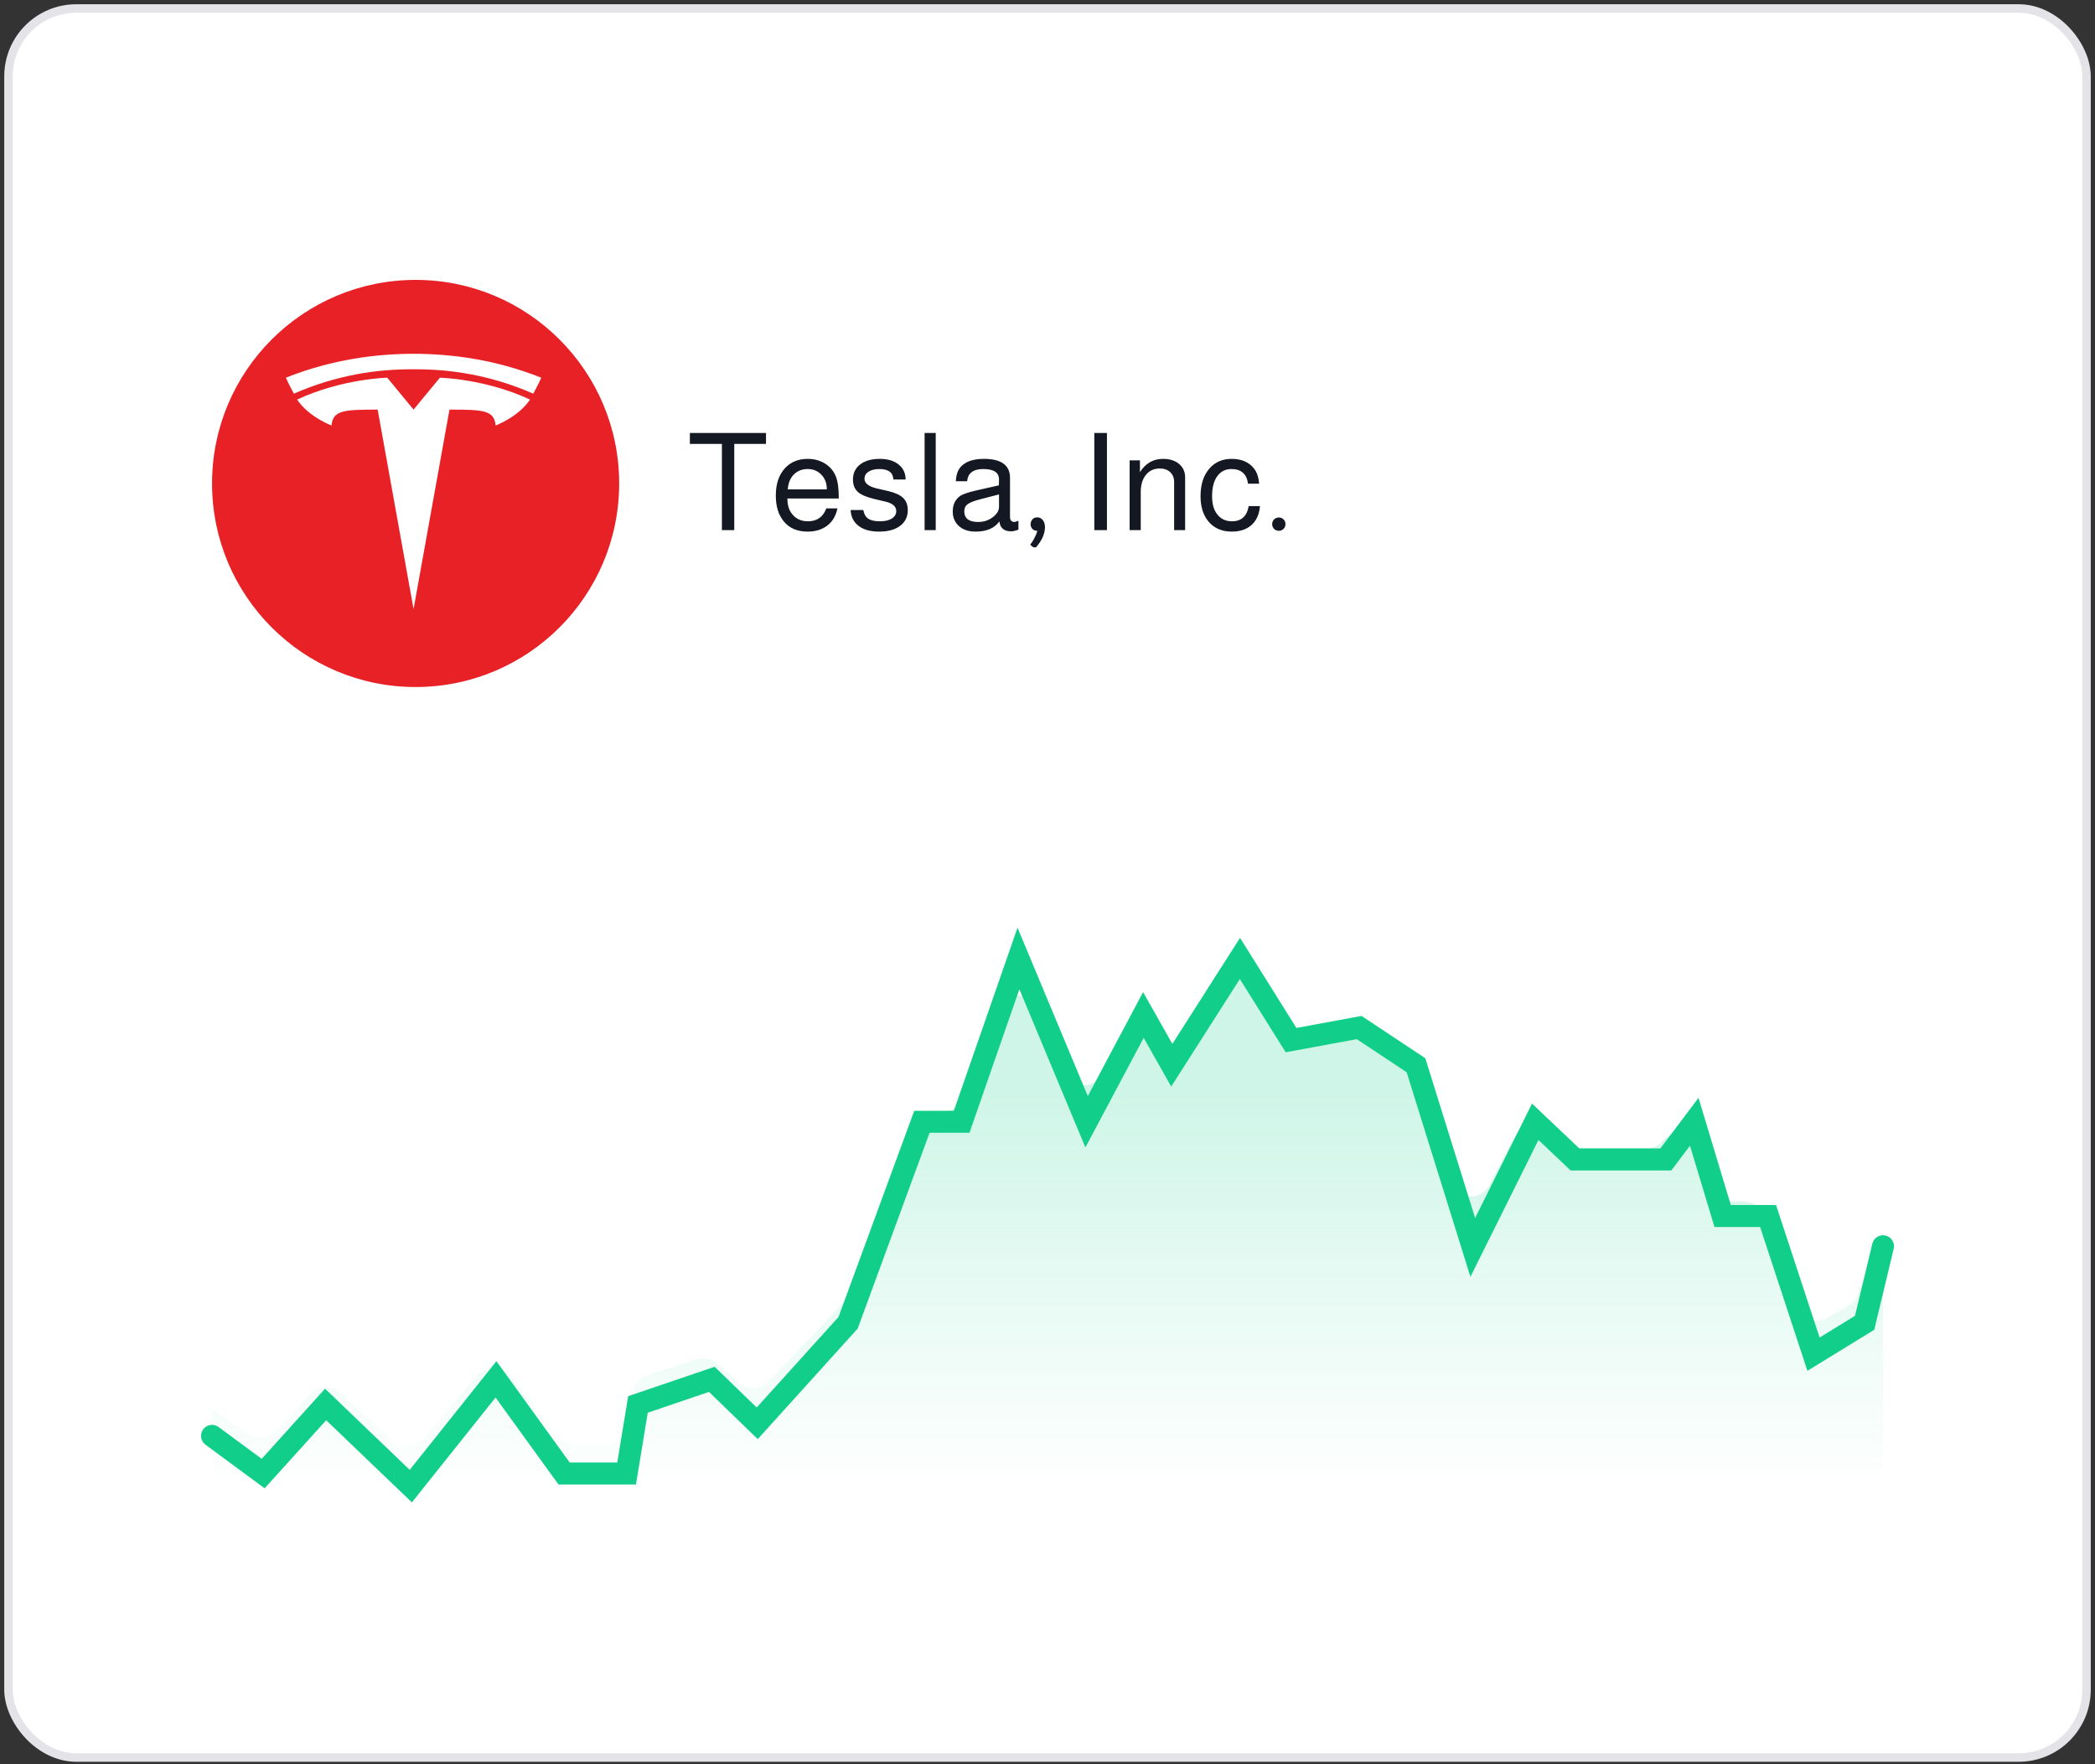 <svg xmlns="http://www.w3.org/2000/svg" width="247" height="208" viewBox="0 0 247 208" fill="none"><rect x="0" y="0" width="247" height="208" fill="#333333" stroke="none"/><rect x="1" y="1" width="245" height="206.212" rx="8" fill="white"></rect><rect x="1" y="1" width="245" height="206.212" rx="8" stroke="#E3E3E8"></rect><g clip-path="url(#clip0_1180_180)"><path d="M49 81C62.255 81 73 70.255 73 57C73 43.745 62.255 33 49 33C35.745 33 25 43.745 25 57C25 70.255 35.745 81 49 81Z" fill="#E82127"></path><path d="M48.759 71.812L52.993 48.293C57.007 48.293 58.255 48.361 58.438 50.165C58.438 50.165 61.131 49.157 62.489 47.108C57.19 44.643 51.864 44.53 51.864 44.53L48.759 48.293L45.655 44.53C45.655 44.53 40.33 44.641 35.031 47.108C36.387 49.156 39.082 50.165 39.082 50.165C39.265 48.359 40.539 48.296 44.526 48.293L48.759 71.812Z" fill="white"></path><path d="M48.759 43.539C53.044 43.506 57.851 44.214 62.871 46.411C63.542 45.198 63.812 44.53 63.812 44.53C58.324 42.349 53.185 41.726 48.759 41.708C44.333 41.726 39.194 42.349 33.707 44.53C33.707 44.53 34.05 45.323 34.648 46.411C39.667 44.214 44.475 43.506 48.759 43.539Z" fill="white"></path></g><path d="M86.568 52.34V62.5H85.112V52.34H81.336V51.044H90.312V52.34H86.568ZM98.892 58.772H92.828C92.838 59.476 92.988 60.036 93.276 60.452C93.734 61.124 94.396 61.46 95.26 61.46C96.326 61.46 97.046 60.953 97.42 59.94H98.732C98.561 60.804 98.166 61.476 97.548 61.956C96.929 62.436 96.15 62.676 95.212 62.676C93.964 62.676 93.009 62.249 92.348 61.396C91.761 60.649 91.468 59.663 91.468 58.436C91.468 57.017 91.852 55.913 92.62 55.124C93.292 54.441 94.161 54.1 95.228 54.1C96.006 54.1 96.689 54.287 97.276 54.66C97.873 55.033 98.3 55.545 98.556 56.196C98.78 56.751 98.892 57.593 98.892 58.724V58.772ZM97.484 57.7C97.484 56.985 97.27 56.409 96.844 55.972C96.428 55.524 95.889 55.3 95.228 55.3C94.556 55.3 94.006 55.519 93.58 55.956C93.164 56.383 92.929 56.964 92.876 57.7H97.484ZM106.772 56.532H105.332C105.289 55.711 104.74 55.3 103.684 55.3C103.14 55.3 102.708 55.407 102.388 55.62C102.079 55.823 101.924 56.1 101.924 56.452C101.924 56.985 102.431 57.369 103.444 57.604L104.708 57.892C105.529 58.084 106.121 58.356 106.484 58.708C106.847 59.06 107.028 59.54 107.028 60.148C107.028 60.927 106.724 61.545 106.116 62.004C105.508 62.452 104.687 62.676 103.652 62.676C102.521 62.676 101.663 62.409 101.076 61.876C100.585 61.439 100.324 60.857 100.292 60.132H101.78C101.865 60.505 101.983 60.777 102.132 60.948C102.42 61.289 102.959 61.46 103.748 61.46C104.335 61.46 104.799 61.353 105.14 61.14C105.492 60.916 105.668 60.623 105.668 60.26C105.668 59.716 105.247 59.343 104.404 59.14L103.172 58.852C102.233 58.628 101.577 58.361 101.204 58.052C100.777 57.7 100.564 57.193 100.564 56.532C100.564 55.785 100.847 55.193 101.412 54.756C101.988 54.319 102.756 54.1 103.716 54.1C104.719 54.1 105.497 54.351 106.052 54.852C106.532 55.289 106.772 55.849 106.772 56.532ZM110.322 51.044V62.5H109.01V51.044H110.322ZM120.072 61.396V62.452C119.709 62.58 119.427 62.644 119.224 62.644C118.371 62.644 117.907 62.255 117.832 61.476C117.245 62.276 116.312 62.676 115.032 62.676C114.147 62.676 113.459 62.431 112.968 61.94C112.541 61.513 112.328 60.964 112.328 60.292C112.328 59.524 112.6 58.932 113.144 58.516C113.453 58.281 114.099 58.052 115.08 57.828L117.768 57.22L117.784 56.532C117.784 55.711 117.165 55.3 115.928 55.3C114.744 55.3 114.109 55.78 114.024 56.74H112.696C112.728 56.015 112.909 55.46 113.24 55.076C113.805 54.425 114.723 54.1 115.992 54.1C118.051 54.1 119.08 54.847 119.08 56.34V60.932C119.08 61.337 119.256 61.54 119.608 61.54C119.651 61.54 119.763 61.508 119.944 61.444C120.008 61.423 120.051 61.407 120.072 61.396ZM117.784 58.292L115.672 58.836C114.915 59.028 114.392 59.225 114.104 59.428C113.827 59.631 113.688 59.913 113.688 60.276C113.688 61.119 114.232 61.54 115.32 61.54C116.088 61.54 116.739 61.289 117.272 60.788C117.613 60.479 117.784 60.127 117.784 59.732V58.292ZM122.304 62.564C122.304 62.564 122.299 62.569 122.288 62.58H122.272C122.059 62.58 121.878 62.511 121.728 62.372C121.59 62.223 121.515 62.041 121.504 61.828C121.504 61.668 121.542 61.519 121.616 61.38C121.755 61.124 121.979 60.996 122.288 60.996C122.555 60.996 122.774 61.103 122.944 61.316C123.115 61.529 123.2 61.807 123.2 62.148C123.2 62.927 122.848 63.721 122.144 64.532H121.84L121.456 64.228C121.68 63.94 121.878 63.615 122.048 63.252C122.166 63.028 122.251 62.799 122.304 62.564ZM130.509 51.044V62.5H129.021V51.044H130.509ZM133.182 54.276H134.398V55.668C135.059 54.623 135.966 54.1 137.118 54.1C137.918 54.1 138.553 54.303 139.022 54.708C139.491 55.103 139.726 55.636 139.726 56.308V62.5H138.43V56.836C138.43 56.345 138.275 55.956 137.966 55.668C137.667 55.38 137.257 55.236 136.734 55.236C136.051 55.236 135.507 55.487 135.102 55.988C134.697 56.489 134.494 57.156 134.494 57.988V62.5H133.182V54.276ZM148.455 57.028H147.143C146.983 55.876 146.332 55.3 145.191 55.3C144.476 55.3 143.916 55.583 143.511 56.148C143.105 56.713 142.903 57.497 142.903 58.5C142.903 59.492 143.143 60.249 143.623 60.772C144.028 61.231 144.572 61.46 145.255 61.46C146.353 61.46 147.009 60.863 147.223 59.668H148.551C148.465 60.692 148.097 61.465 147.447 61.988C146.881 62.447 146.14 62.676 145.223 62.676C144.017 62.676 143.079 62.249 142.407 61.396C141.831 60.66 141.543 59.695 141.543 58.5C141.543 57.071 141.921 55.951 142.679 55.14C143.329 54.447 144.172 54.1 145.207 54.1C146.401 54.1 147.297 54.5 147.895 55.3C148.204 55.716 148.391 56.292 148.455 57.028ZM150.772 61.012C150.996 61.012 151.183 61.087 151.332 61.236C151.481 61.385 151.556 61.572 151.556 61.796C151.556 62.009 151.481 62.196 151.332 62.356C151.183 62.505 150.996 62.58 150.772 62.58C150.559 62.58 150.372 62.505 150.212 62.356C150.063 62.196 149.988 62.009 149.988 61.796C149.988 61.572 150.063 61.385 150.212 61.236C150.372 61.087 150.559 61.012 150.772 61.012Z" fill="#141822"></path><path d="M29.165 168.984L25 166.071V172.62C25 174.052 26.161 175.212 27.592 175.212H219.414C220.845 175.212 222.006 174.052 222.006 172.62V145.122L219.008 152.67C218.794 153.209 218.406 153.66 217.905 153.952L215.411 155.406C214 156.228 212.191 155.558 211.656 154.015L207.968 143.374C207.606 142.33 206.623 141.63 205.518 141.63H203.935C202.806 141.63 201.807 140.899 201.465 139.823L200 135.212C199.45 133.483 197.193 133.068 196.064 134.489C195.634 135.03 194.98 135.346 194.289 135.346H185.729C185.089 135.346 184.471 135.109 183.995 134.681L182.556 133.386C181.298 132.256 179.312 132.612 178.527 134.11L175.6 139.694C174.536 141.723 171.556 141.477 170.841 139.3L166.39 125.758C166.202 125.185 165.819 124.695 165.309 124.374L160.288 121.213C159.744 120.871 159.093 120.743 158.46 120.853L153.131 121.785C152.114 121.963 151.089 121.521 150.52 120.659L147.609 116.247C146.59 114.703 144.328 114.693 143.295 116.228L139.211 122.297C138.406 123.494 136.63 123.445 135.892 122.206C135.118 120.907 133.229 120.932 132.489 122.251L130.038 126.623C128.992 128.488 126.265 128.356 125.404 126.399L122.101 118.891C121.161 116.755 118.098 116.851 117.294 119.043L113.477 129.456C113.103 130.477 112.131 131.156 111.043 131.156H109.971C108.901 131.156 107.94 131.814 107.554 132.812L99.729 153.022C99.606 153.338 99.422 153.628 99.188 153.874L90.649 162.833C89.674 163.855 88.06 163.909 87.02 162.954L84.682 160.807C83.994 160.176 83.02 159.963 82.132 160.25L76.407 162.098C75.491 162.394 74.814 163.174 74.65 164.123L73.958 168.111C73.743 169.354 72.665 170.261 71.404 170.261H67.548C66.739 170.261 65.977 169.883 65.487 169.24L60.24 162.36C59.234 161.04 57.263 160.993 56.195 162.263L50.029 169.595C49.082 170.721 47.389 170.834 46.301 169.845L40.185 164.283C39.143 163.336 37.536 163.393 36.564 164.412L32.527 168.648C31.643 169.576 30.214 169.718 29.165 168.984Z" fill="url(#paint0_linear_1180_180)"></path><path d="M25 169.287L31.026 173.731L38.391 165.584L48.434 175.212L58.477 162.622L66.512 173.731H73.877L75.216 165.584L83.92 162.622L89.276 167.806L99.989 155.956L108.693 132.256H113.38L120.075 113L128.11 132.256L134.805 119.666L138.153 125.591L146.188 113L152.214 122.628L160.248 121.147L166.944 125.591L173.639 147.069L181.004 132.256L185.691 136.7H196.404L199.751 132.256L203.099 143.366H208.456L213.812 159.659L219.838 155.956L222.006 146.934" stroke="#11CF8B" stroke-width="2.592" stroke-linecap="round"></path><defs><linearGradient id="paint0_linear_1180_180" x1="123.503" y1="113" x2="123.503" y2="175.212" gradientUnits="userSpaceOnUse"><stop offset="0.26" stop-color="#11CF8B" stop-opacity="0.2"></stop><stop offset="1" stop-color="#11CF8B" stop-opacity="0"></stop></linearGradient><clipPath id="clip0_1180_180"><rect width="48" height="48" fill="white" transform="translate(25 33)"></rect></clipPath></defs></svg>